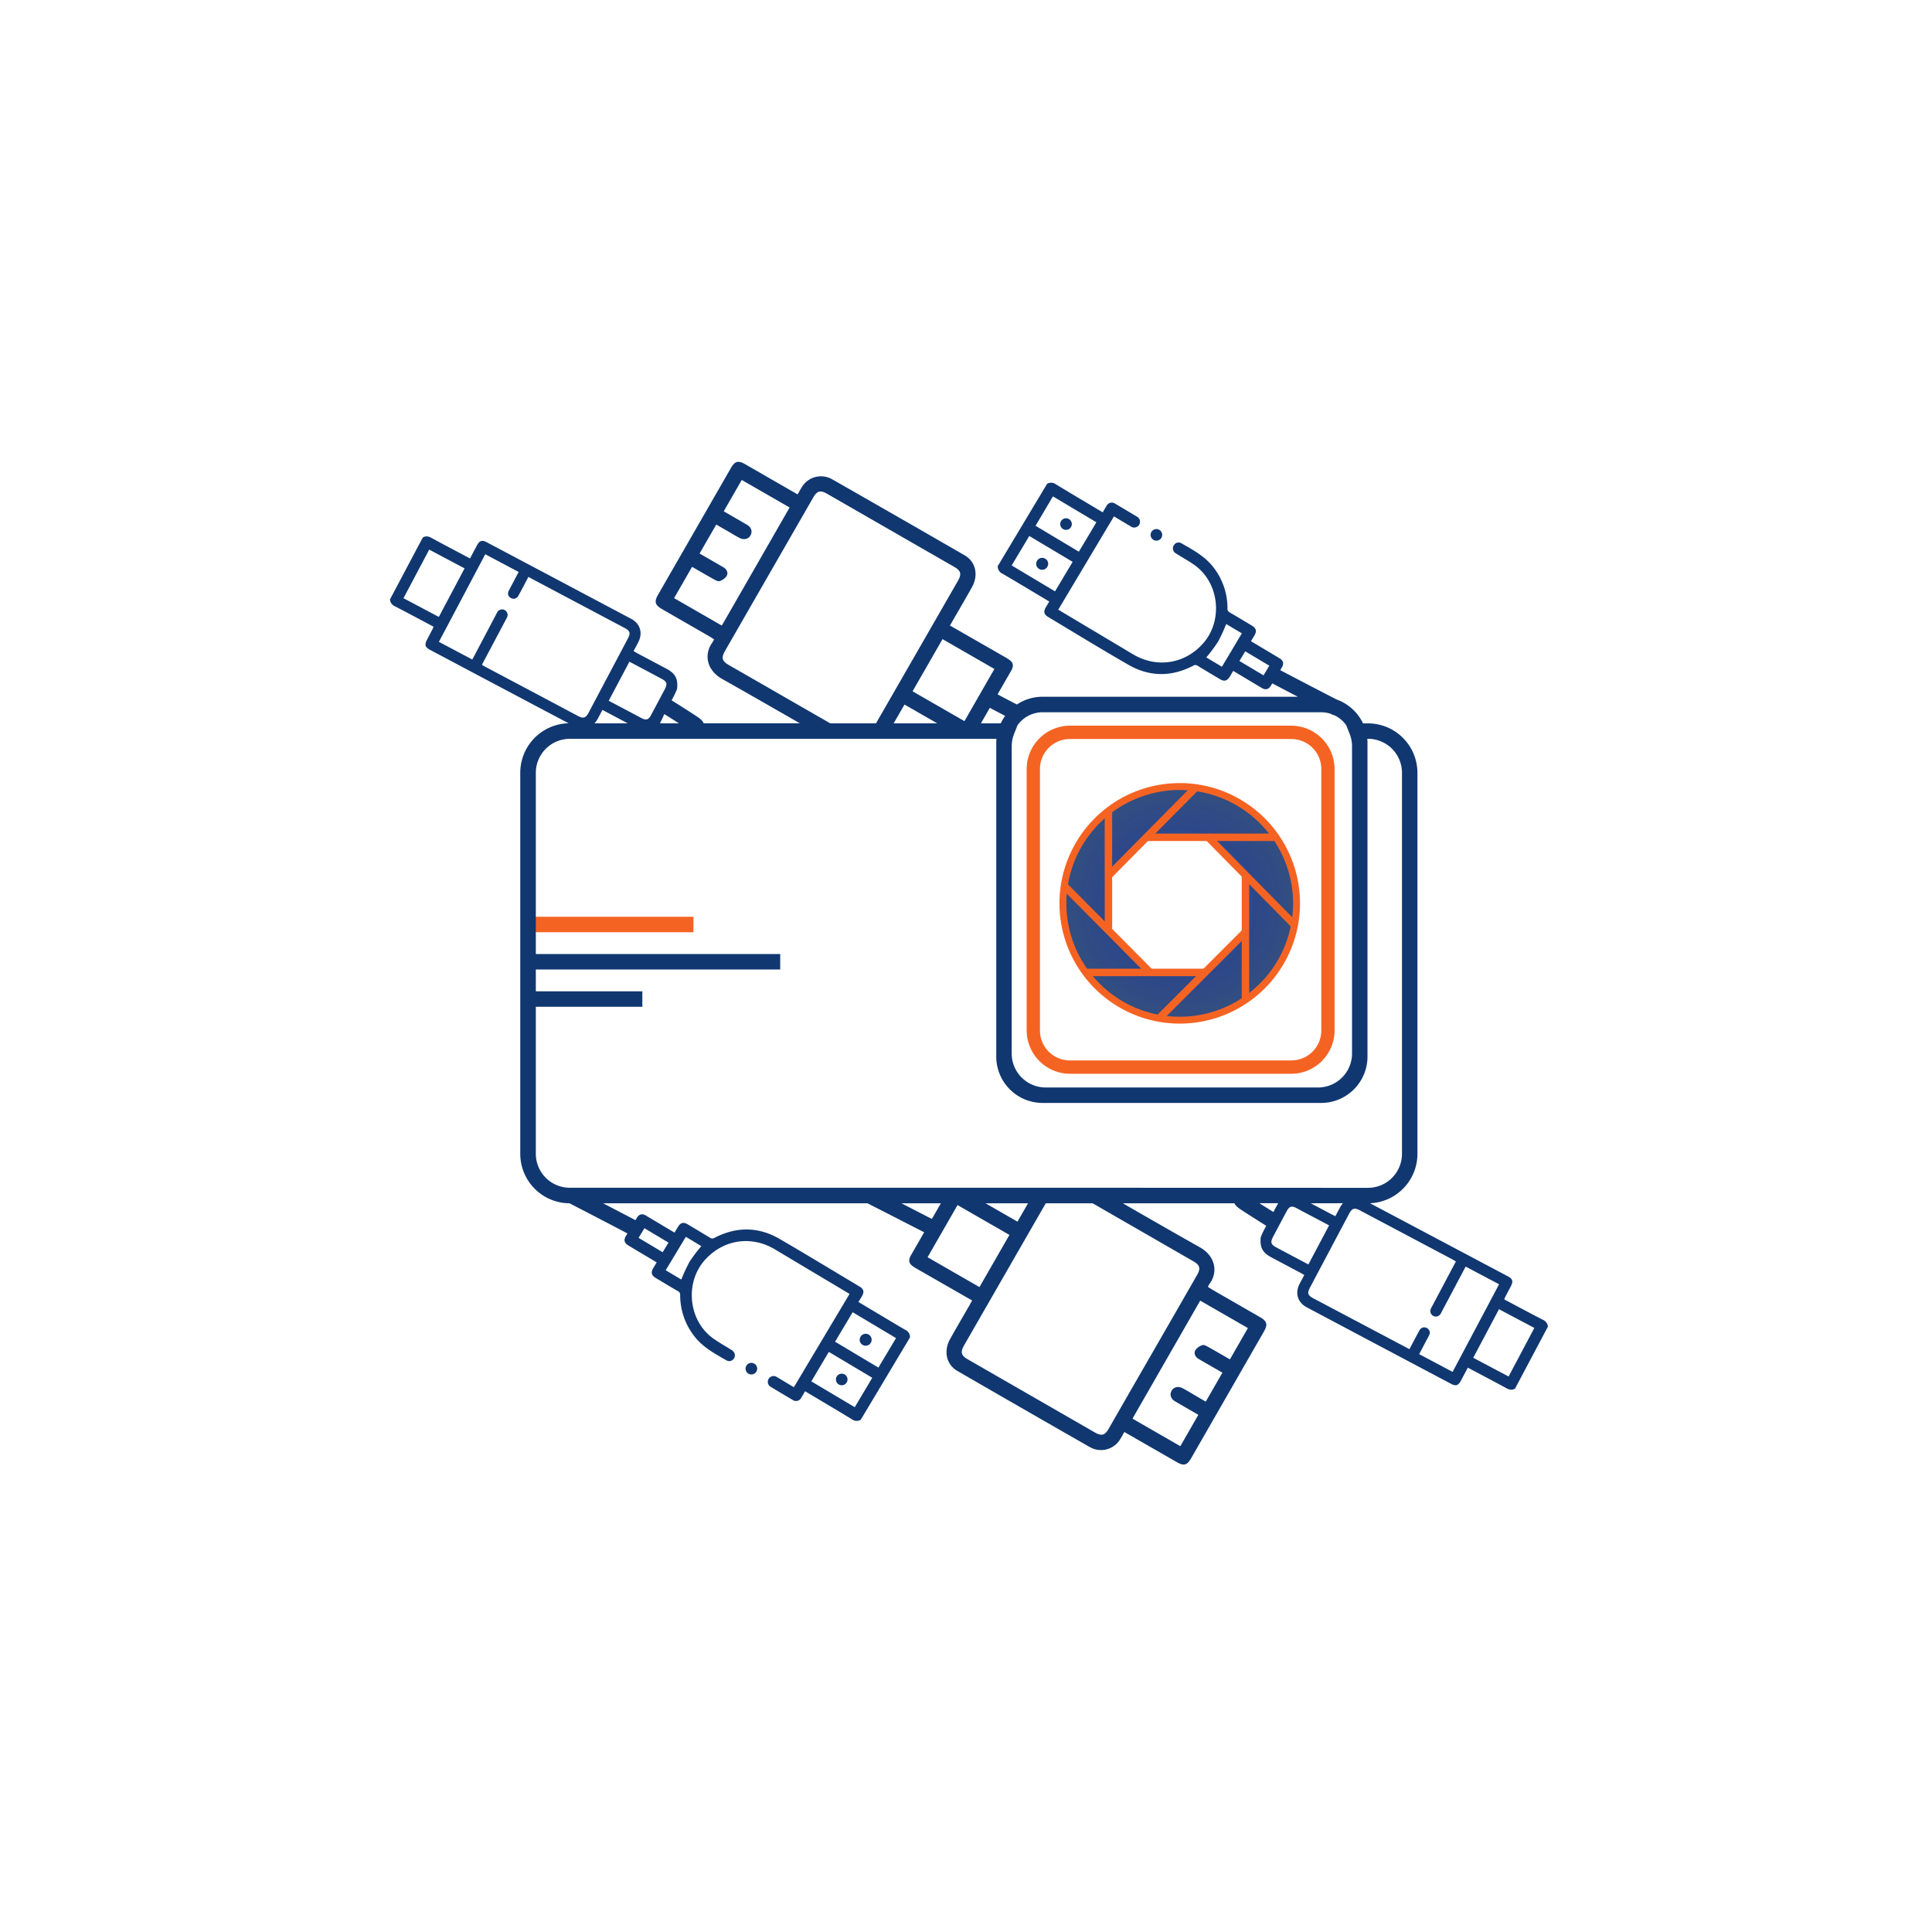 <?xml version="1.0" encoding="UTF-8"?> <svg xmlns="http://www.w3.org/2000/svg" xmlns:xlink="http://www.w3.org/1999/xlink" id="圖層_1" data-name="圖層 1" viewBox="0 0 1000 1000"><defs><radialGradient id="未命名漸層" cx="610.73" cy="532.36" r="102.76" gradientTransform="matrix(1, 0, 0, -1, 0, 1000)" gradientUnits="userSpaceOnUse"><stop offset="0.03" stop-color="#1e3d73"></stop><stop offset="0.25" stop-color="#1c62b0"></stop><stop offset="0.38" stop-color="#2d4789"></stop><stop offset="0.59" stop-color="#334f80"></stop><stop offset="0.69" stop-color="#043776"></stop><stop offset="0.73" stop-color="#17376f"></stop></radialGradient></defs><line x1="275.8" y1="478.52" x2="358.93" y2="478.52" style="fill:#f56323;stroke:#f56323;stroke-miterlimit:10;stroke-width:8px"></line><path d="M668.51,553.29H553.67a20,20,0,0,1-19.77-20.13h0V398.24a20,20,0,0,1,19.77-20.13H668.51a20,20,0,0,1,19.77,20.13h0V533.16A20,20,0,0,1,668.51,553.29ZM553.67,380a18.06,18.06,0,0,0-17.89,18.22V533.16a18,18,0,0,0,17.79,18.21H668.51a18,18,0,0,0,17.89-18.11v-.1h0V398.24A18.06,18.06,0,0,0,668.52,380H553.67Z" style="fill:#f56323;stroke:#f56323;stroke-miterlimit:10;stroke-width:5px"></path><path d="M610.74,407a60.64,60.64,0,1,0,60.63,60.65h0A60.62,60.62,0,0,0,610.78,407ZM646,482.63l-20.88,20.89H595.58l-20.89-20.89V453.08l20.89-20.89h29.57l20.9,20.89Z" style="fill:url(#未命名漸層)"></path><circle cx="609.86" cy="467.59" r="61.52" style="fill:none"></circle><rect x="644.22" y="454.11" width="0.86" height="62.4" style="fill:#f56323;stroke:#f56323;stroke-miterlimit:10;stroke-width:3px"></rect><rect x="595.12" y="432.95" width="64.12" height="0.86" style="fill:#f56323;stroke:#f56323;stroke-miterlimit:10;stroke-width:3px"></rect><rect x="563.47" y="502.9" width="58.52" height="0.86" style="fill:#f56323;stroke:#f56323;stroke-miterlimit:10;stroke-width:3px"></rect><rect x="573.29" y="420.36" width="0.86" height="60.02" style="fill:#f56323;stroke:#f56323;stroke-miterlimit:10;stroke-width:3px"></rect><polygon points="625.39 434 625.99 433.39 669.85 477.94 669.25 478.55 625.39 434" style="fill:#f56323;stroke:#f56323;stroke-miterlimit:10;stroke-width:3px"></polygon><rect x="572.56" y="450.13" width="0.86" height="61.44" transform="translate(-172.45 542.88) rotate(-44.76)" style="fill:#f56323;stroke:#f56323;stroke-miterlimit:10;stroke-width:3px"></rect><rect x="593.03" y="503.89" width="59.41" height="0.86" transform="translate(-174.22 588.05) rotate(-45)" style="fill:#f56323;stroke:#f56323;stroke-miterlimit:10;stroke-width:3px"></rect><polygon points="574.36 452 616.99 408.94 617.6 409.53 574.96 452.59 574.36 452" style="fill:#f56323;stroke:#f56323;stroke-miterlimit:10;stroke-width:3px"></polygon><path d="M610.64,529.82a62.25,62.25,0,1,1,62.24-62.27,62.25,62.25,0,0,1-62.24,62.27Zm0-120.92a58.68,58.68,0,1,0,58.67,58.69h0a58.74,58.74,0,0,0-58.67-58.68Z" style="fill:#f56323"></path><path d="M390.53,705.89a3,3,0,1,0,.89,4.18,3,3,0,0,0-.89-4.18Z" style="fill:#103770"></path><path d="M434.18,716.61a3,3,0,1,0-.1-.06Z" style="fill:#103770"></path><path d="M446.5,696.11a3.09,3.09,0,1,0-.91-4.5,2.51,2.51,0,0,0-.26.45A3,3,0,0,0,446.5,696.11Z" style="fill:#103770"></path><path d="M798.47,683.07c-6.05-3.13-12.05-6.35-18.07-9.54l-1.71-.91a2.56,2.56,0,0,1,.07-.62c1-2,2.12-4.06,3.18-6.09,1.44-2.74,1.09-3.94-1.63-5.38L709.12,622.8a25.6,25.6,0,0,0,24.54-25.56V400a25.62,25.62,0,0,0-25.58-25.58H705.5a24.17,24.17,0,0,0-13.65-12.35c-12.48-6.42-23.45-12.17-29.21-15.2.27-.47.56-.94.84-1.41,1.19-2,.79-3.55-1.25-4.77-4.4-2.65-8.82-5.27-13.22-7.9l-1.51-.9c.66-1.1,1.25-2.07,1.82-3.05,1.27-2.19.88-3.69-1.31-5-3.84-2.31-7.68-4.63-11.57-6.88a2,2,0,0,1-1.1-2,34.35,34.35,0,0,0-6.86-20.78c-4.45-6.09-10.91-9.49-17.21-13.11a2.85,2.85,0,0,0-3.6,1,3,3,0,0,0,.67,4.19h0a4.25,4.25,0,0,0,.46.27c3.32,2.1,6.82,4,10,6.33,12.41,9.31,14.22,28.58,3.9,40.19-9.51,10.69-24,12.92-36.32,5.57L549.14,316.4l-1.39-.83,28.83-48.29,4.31,2.57c1.45.87,2.89,1.76,4.37,2.6a3,3,0,1,0,3.62-4.79,2.84,2.84,0,0,0-.56-.33c-3.71-2.24-7.44-4.47-11.18-6.66a3,3,0,0,0-4.17.79h0a3.37,3.37,0,0,0-.19.32c-.68,1.09-1.32,2.2-2,3.41l-1.52-.9c-7.58-4.53-15.17-9-22.71-13.6a4.08,4.08,0,0,0-4.58-.26L516.44,293a4,4,0,0,0,2.4,3.91c7.66,4.48,15.25,9.06,22.87,13.61l1.39.83-1.8,3c-1.3,2.21-.95,3.69,1.24,5C556.32,327.62,570,336,583.91,344c11.07,6.42,22.44,6.44,33.8.52a1.9,1.9,0,0,1,2.16.07c3.87,2.36,7.77,4.67,11.67,7,2.1,1.24,3.63.85,4.92-1.23.61-1,1.2-2,1.85-3.1,5.06,3,9.93,5.94,14.81,8.84,1.94,1.15,3.52.75,4.68-1.18.25-.4.49-.81.73-1.21,3,1.59,7.64,4,13.24,6.93H539.66a23.85,23.85,0,0,0-13.3,4c-5.47-2.79-8.44-4.38-10-5.27l7.33-12.75c1.29-2.93.46-4.24-3.18-6.33l-26.16-15c-.8-.47-1.61-.93-2.65-1.52.65-1.12,1.11-1.93,1.58-2.75,3.27-5.69,6.6-11.34,9.79-17.07,3.49-6.26,2-13.18-3.76-16.52Q465,267.62,430.59,248a11.6,11.6,0,0,0-15.6,4.19c-.72,1.15-1.36,2.36-2.14,3.71l-2.78-1.6-24.34-14c-3.68-2.11-5.31-1.66-7.44,2l-37.67,65.52c-2.08,3.62-1.61,5.35,2.06,7.46,8.18,4.73,16.38,9.42,24.56,14.14.79.46,1.54,1,2.4,1.55-.42.73-.64,1.21-.94,1.62-4.38,6.05-3,14.22,5,18.78,13.47,7.59,26.89,15.31,40.29,23H364.2c-.58-1.6-2.41-2.8-4.2-4-2.5-1.64-6.67-4.3-12.38-7.89l.36-.67a47.09,47.09,0,0,0,2.47-5.17c.57-5.34-.86-8-5.43-10.47-5.06-2.7-10.13-5.37-15.19-8.06-.59-.32-1.16-.69-1.89-1.12.89-1.68,1.72-3.17,2.49-4.7,2.39-4.72.91-9.52-3.76-12q-37.37-19.83-74.75-39.63c-2.4-1.27-3.68-.86-5,1.54-1.2,2.22-2.37,4.46-3.64,6.85l-2-1.06c-6-3.19-12.06-6.34-18-9.6-1.55-.84-2.94-1.09-4.46-.15l-17,32.07a4.37,4.37,0,0,0,2.72,3.57c6.05,3.13,12.05,6.35,18.07,9.54l1.71.91a2.56,2.56,0,0,1-.07.62c-1.05,2-2.12,4.06-3.18,6.09-1.44,2.74-1.09,3.94,1.63,5.38q35.79,19,71.59,37.94a25.61,25.61,0,0,0-25,25.64V597.24a25.61,25.61,0,0,0,25.48,25.58c12.81,6.59,24.12,12.51,30,15.61-.28.47-.57.94-.84,1.41-1.19,2-.79,3.55,1.24,4.77,4.4,2.65,8.82,5.27,13.23,7.9l1.5.9c-.66,1.1-1.25,2.07-1.82,3.05-1.27,2.19-.88,3.69,1.31,5,3.85,2.31,7.68,4.63,11.57,6.88a2,2,0,0,1,1.1,2A34.35,34.35,0,0,0,359,691.11c4.45,6.1,10.91,9.49,17.21,13.12a2.84,2.84,0,0,0,3.6-1c1.08-1.46.6-3.37-1.12-4.46-3.33-2.1-6.83-4-10-6.33-12.42-9.31-14.23-28.59-3.91-40.19,9.51-10.69,24-12.92,36.32-5.57l37.24,22.22,1.39.83c-9.65,16.16-19.22,32.19-28.82,48.29l-4.31-2.57c-1.46-.87-2.9-1.76-4.37-2.6a3,3,0,0,0-3.62,4.79,2.84,2.84,0,0,0,.56.33c3.71,2.24,7.43,4.47,11.17,6.66a3,3,0,0,0,4.17-.79h0c.07-.11.13-.22.19-.33.69-1.08,1.32-2.19,2-3.4l1.52.9c7.58,4.52,15.17,9,22.71,13.6a4.08,4.08,0,0,0,4.59.25L471,692.26a4,4,0,0,0-2.4-3.91c-7.65-4.48-15.25-9.06-22.87-13.61l-1.39-.83,1.8-3c1.31-2.22.95-3.69-1.24-5-13.78-8.23-27.49-16.58-41.37-24.64-11.07-6.42-22.44-6.44-33.8-.52a1.9,1.9,0,0,1-2.16-.07c-3.87-2.36-7.77-4.67-11.67-7-2.09-1.24-3.63-.85-4.92,1.23-.61,1-1.2,2-1.84,3.09-5.07-3-9.94-5.94-14.82-8.83-1.94-1.15-3.51-.76-4.68,1.17-.25.41-.48.82-.73,1.22-3.63-1.91-9.54-5-16.69-8.73H449c13.08,6.63,24.48,12.52,29.35,15l-7.16,12.45c-1.29,2.93-.46,4.24,3.18,6.33l26.16,15,2.65,1.52L501.57,676c-3.27,5.69-6.6,11.34-9.79,17.07-3.49,6.26-2,13.18,3.76,16.52q34.29,19.85,68.7,39.5a11.59,11.59,0,0,0,15.59-4.19c.72-1.15,1.37-2.36,2.14-3.71l2.78,1.6,24.35,14c3.67,2.11,5.3,1.66,7.43-2q18.84-32.79,37.67-65.6c2.08-3.62,1.62-5.35-2.05-7.46-8.19-4.73-16.38-9.42-24.57-14.14-.79-.46-1.54-1-2.4-1.55.42-.73.64-1.21.94-1.62,4.38-6,3-14.22-5-18.78q-20-11.28-39.91-22.82h57.7c.67,1.49,2.41,2.64,4.12,3.76,2.5,1.64,6.67,4.3,12.38,7.89l-.36.67a47.09,47.09,0,0,0-2.47,5.17c-.57,5.34.86,8,5.43,10.47,5.06,2.7,10.13,5.37,15.19,8.06.59.32,1.16.69,1.89,1.12-.89,1.68-1.72,3.17-2.49,4.7-2.39,4.72-.91,9.52,3.76,12q37.36,19.83,74.75,39.63c2.4,1.27,3.68.86,5-1.54,1.2-2.22,2.37-4.46,3.64-6.85l2,1.06c6,3.19,12.06,6.34,18,9.6,1.55.84,2.94,1.09,4.46.15l17-32.07A4.36,4.36,0,0,0,798.47,683.07ZM545,256.92l22.48,13.41c-3,5.09-6,10.12-9.08,15.22L536,272.14Zm-21.36,35.76,9.11-15.26,22.45,13.39c-3,5-6,10.11-9.12,15.27Zm108.83,52.43-8.09-4.83a86.43,86.43,0,0,0,6-8,89.94,89.94,0,0,0,4.31-9.29l8.08,4.83c-3.41,5.73-6.82,11.47-10.31,17.29ZM654,349.56l-12.47-7.44c1-1.68,2-3.28,3-5L657,344.57ZM442.42,728.36,419.94,715,429,699.73l22.48,13.41Zm21.36-35.77c-3.06,5.13-6.06,10.17-9.11,15.27l-22.44-13.39,9.11-15.27ZM355,640.17l8,4.83a87,87,0,0,0-6.05,8,89.94,89.94,0,0,0-4.31,9.29l-8.08-4.83C348.05,651.73,351.47,646,355,640.17Zm-21.43-4.45L346,643.16l-3,5-12.47-7.45ZM523.66,386.24a17.44,17.44,0,0,1,1.23-6.38l1.77-4.48a16,16,0,0,1,13-6.72H683.81a15.83,15.83,0,0,1,4.92.79l1.46.74.08-.15a16,16,0,0,1,6.54,5.34l1.77,4.48a17.2,17.2,0,0,1,1.23,6.38V545.3a17.6,17.6,0,0,1-17.58,17.58h-141a17.6,17.6,0,0,1-17.58-17.58Zm-11.32-19.87h.06c1.77,1,4.41,2.39,7.86,4.16A24.15,24.15,0,0,0,518,374.4H507.72Zm2.37-20.11c-5.18,9-10.3,17.91-15.51,27l-26.86-15.45,15.51-27ZM485.1,374.4H462.57c.74-1.3,1.49-2.59,2.23-3.88l3.37-5.85,2.74,1.57ZM373.61,323.8l-24.7-14.21,9.32-16.2c3.73,2.15,7.4,4.3,11.12,6.37,1,.53,2.28,1.32,3.11,1a6.76,6.76,0,0,0,3.68-2.68c.87-1.65.05-3.42-1.69-4.44-3.24-1.9-6.51-3.77-9.76-5.64l-2.59-1.49,8.63-15,7.14,4.11c1.66,1,3.3,2,5,2.85,2.28,1.17,4.63.5,5.66-1.49s.3-4.07-1.85-5.33c-3.91-2.31-7.86-4.54-12.07-7l9.32-16.22,24.77,14.24C397,283.11,385.35,303.37,373.61,323.8Zm3.64,20.42c-3.53-2-4-3.76-2-7.28q11.43-19.9,22.88-39.8t22.75-39.56c2.05-3.56,3.71-4,7.23-2l65.72,37.79c3.54,2,4,3.75,2,7.26q-21.19,36.89-42.42,73.77H429.74ZM351.42,374.4H341.6s2-4.07,1.92-4.11l.35-.67c3.18,2,5.65,3.57,7.54,4.78Zm-23.77-30.93,14.51,7.7c3.09,1.64,3.44,2.74,1.84,5.76q-3.48,6.58-7,13.16c-1.3,2.44-2.56,2.87-4.93,1.62-5.62-3-11.23-5.94-17-9,3.62-6.84,7.11-13.4,10.71-20.21Zm-2.72,30.93H307.71a12.64,12.64,0,0,0,1.77-2.53c.77-1.43,1.53-2.88,2.34-4.41l2.14,1.13ZM208.84,309.62l13.32-25.14,18.3,9.7-13.32,25.14ZM250.94,345c-.44-.24-.86-.52-1.51-.91l1.07-2,11.09-20.92c.27-.5.55-1,.79-1.52a2.86,2.86,0,0,0-4.86-3h0c0,.09-.1.18-.14.27-.3.49-.55,1-.81,1.51l-11,20.86-1.11,2.08-17.29-9.16q12-22.62,24-45.33l17.29,9.17c-.67,1.25-1.34,2.51-2,3.78-1,2-2.13,3.91-3.1,5.92a2.67,2.67,0,0,0,.88,3.67h0a1,1,0,0,0,.17.1,2.75,2.75,0,0,0,3.77-.94c.05-.08.09-.16.13-.24,1.44-2.55,2.77-5.16,4.14-7.74l1.06-2,1.82,1L323.24,325c2.86,1.52,3.24,2.67,1.75,5.49L304.6,369c-1.39,2.63-2.7,3-5.25,1.69Q275.14,357.81,250.94,345ZM466.59,622.82H487l-4.66,8.11C479.36,629.4,473.7,626.47,466.59,622.82Zm13.52,27.92c5.18-9,10.3-17.91,15.51-27l26.86,15.45-15.51,27Zm30-27.92h22l-2.1,3.66c-1.08,1.87-2.15,3.74-3.36,5.85l-2.74-1.57ZM621.22,673.2l24.69,14.21-9.31,16.2c-3.73-2.15-7.4-4.3-11.13-6.37-1-.53-2.27-1.32-3.11-1a6.76,6.76,0,0,0-3.68,2.68c-.87,1.65,0,3.42,1.69,4.44,3.25,1.9,6.51,3.77,9.77,5.64l2.58,1.49-8.63,15L617,721.34c-1.67-1-3.31-2-5-2.85-2.28-1.17-4.63-.5-5.65,1.49s-.31,4.07,1.84,5.33c3.91,2.31,7.86,4.54,12.07,7-3.17,5.53-6.2,10.8-9.32,16.22l-24.77-14.24Zm-3.64-20.42c3.53,2,4,3.76,1.95,7.28Q608.1,680,596.65,699.86T573.9,739.42c-2,3.56-3.71,4-7.23,2L501,703.63c-3.54-2-4-3.75-2-7.26q21.13-36.78,42.29-73.55h24.26Zm-50.27-38H294.92a17.6,17.6,0,0,1-17.58-17.58V400a17.6,17.6,0,0,1,17.58-17.58H515.77c-.07.74-.11,1.5-.11,2.26v162.2a24,24,0,0,0,24,24H683.81a24,24,0,0,0,24-24V384.66a15.48,15.48,0,0,0-.11-2.26h.38A17.6,17.6,0,0,1,725.66,400V597.24a17.6,17.6,0,0,1-17.58,17.58Zm127.79,8a12.94,12.94,0,0,0-1.58,2.31c-.77,1.43-1.53,2.88-2.34,4.41L689,628.41l-10.55-5.59Zm-43.17,0h9.69c-.85,1.46-2.17,3.87-2.13,3.89l-.35.67c-3-1.85-5.36-3.34-7.21-4.52Zm23.43,30.71-14.51-7.7c-3.09-1.64-3.44-2.74-1.84-5.76q3.48-6.59,7-13.16c1.3-2.44,2.56-2.87,4.93-1.62,5.62,3,11.23,5.94,17,9-3.62,6.84-7.11,13.4-10.71,20.21Zm76.49,56.58-17.29-9.17c.67-1.25,1.34-2.51,2-3.78,1-2,2.13-3.91,3.1-5.92a2.67,2.67,0,0,0-.88-3.67h0a1,1,0,0,0-.17-.1,2.75,2.75,0,0,0-3.77.94c-.05.08-.09.16-.13.24-1.44,2.55-2.77,5.16-4.14,7.74l-1.06,2-1.82-1L679.76,672c-2.86-1.52-3.24-2.67-1.75-5.49q10.18-19.23,20.39-38.46c1.39-2.63,2.7-3,5.25-1.69q24.21,12.82,48.41,25.66c.44.24.86.52,1.51.91l-1.07,2-11.09,20.92c-.27.5-.55,1-.79,1.52a2.85,2.85,0,0,0,5,2.72c.3-.49.55-1,.81-1.51l11.09-20.92,1.11-2.08,17.29,9.16q-12,22.66-24.07,45.37Zm29,2.41-18.3-9.7,13.32-25.14,18.3,9.7Z" style="fill:#103770"></path><path d="M596.94,279.38a3,3,0,1,0-.9-4.17,3,3,0,0,0,.9,4.17Z" style="fill:#103770"></path><path d="M553.28,268.67a3,3,0,1,0,.16.1Z" style="fill:#103770"></path><path d="M541,289.17a3.09,3.09,0,1,0,.91,4.5,2.51,2.51,0,0,0,.26-.45A3,3,0,0,0,541,289.17Z" style="fill:#103770"></path><line x1="275.8" y1="497.81" x2="403.83" y2="497.81" style="fill:none;stroke:#103770;stroke-miterlimit:10;stroke-width:8px"></line><line x1="275.8" y1="517.1" x2="332.47" y2="517.1" style="fill:none;stroke:#103770;stroke-miterlimit:10;stroke-width:8px"></line></svg> 